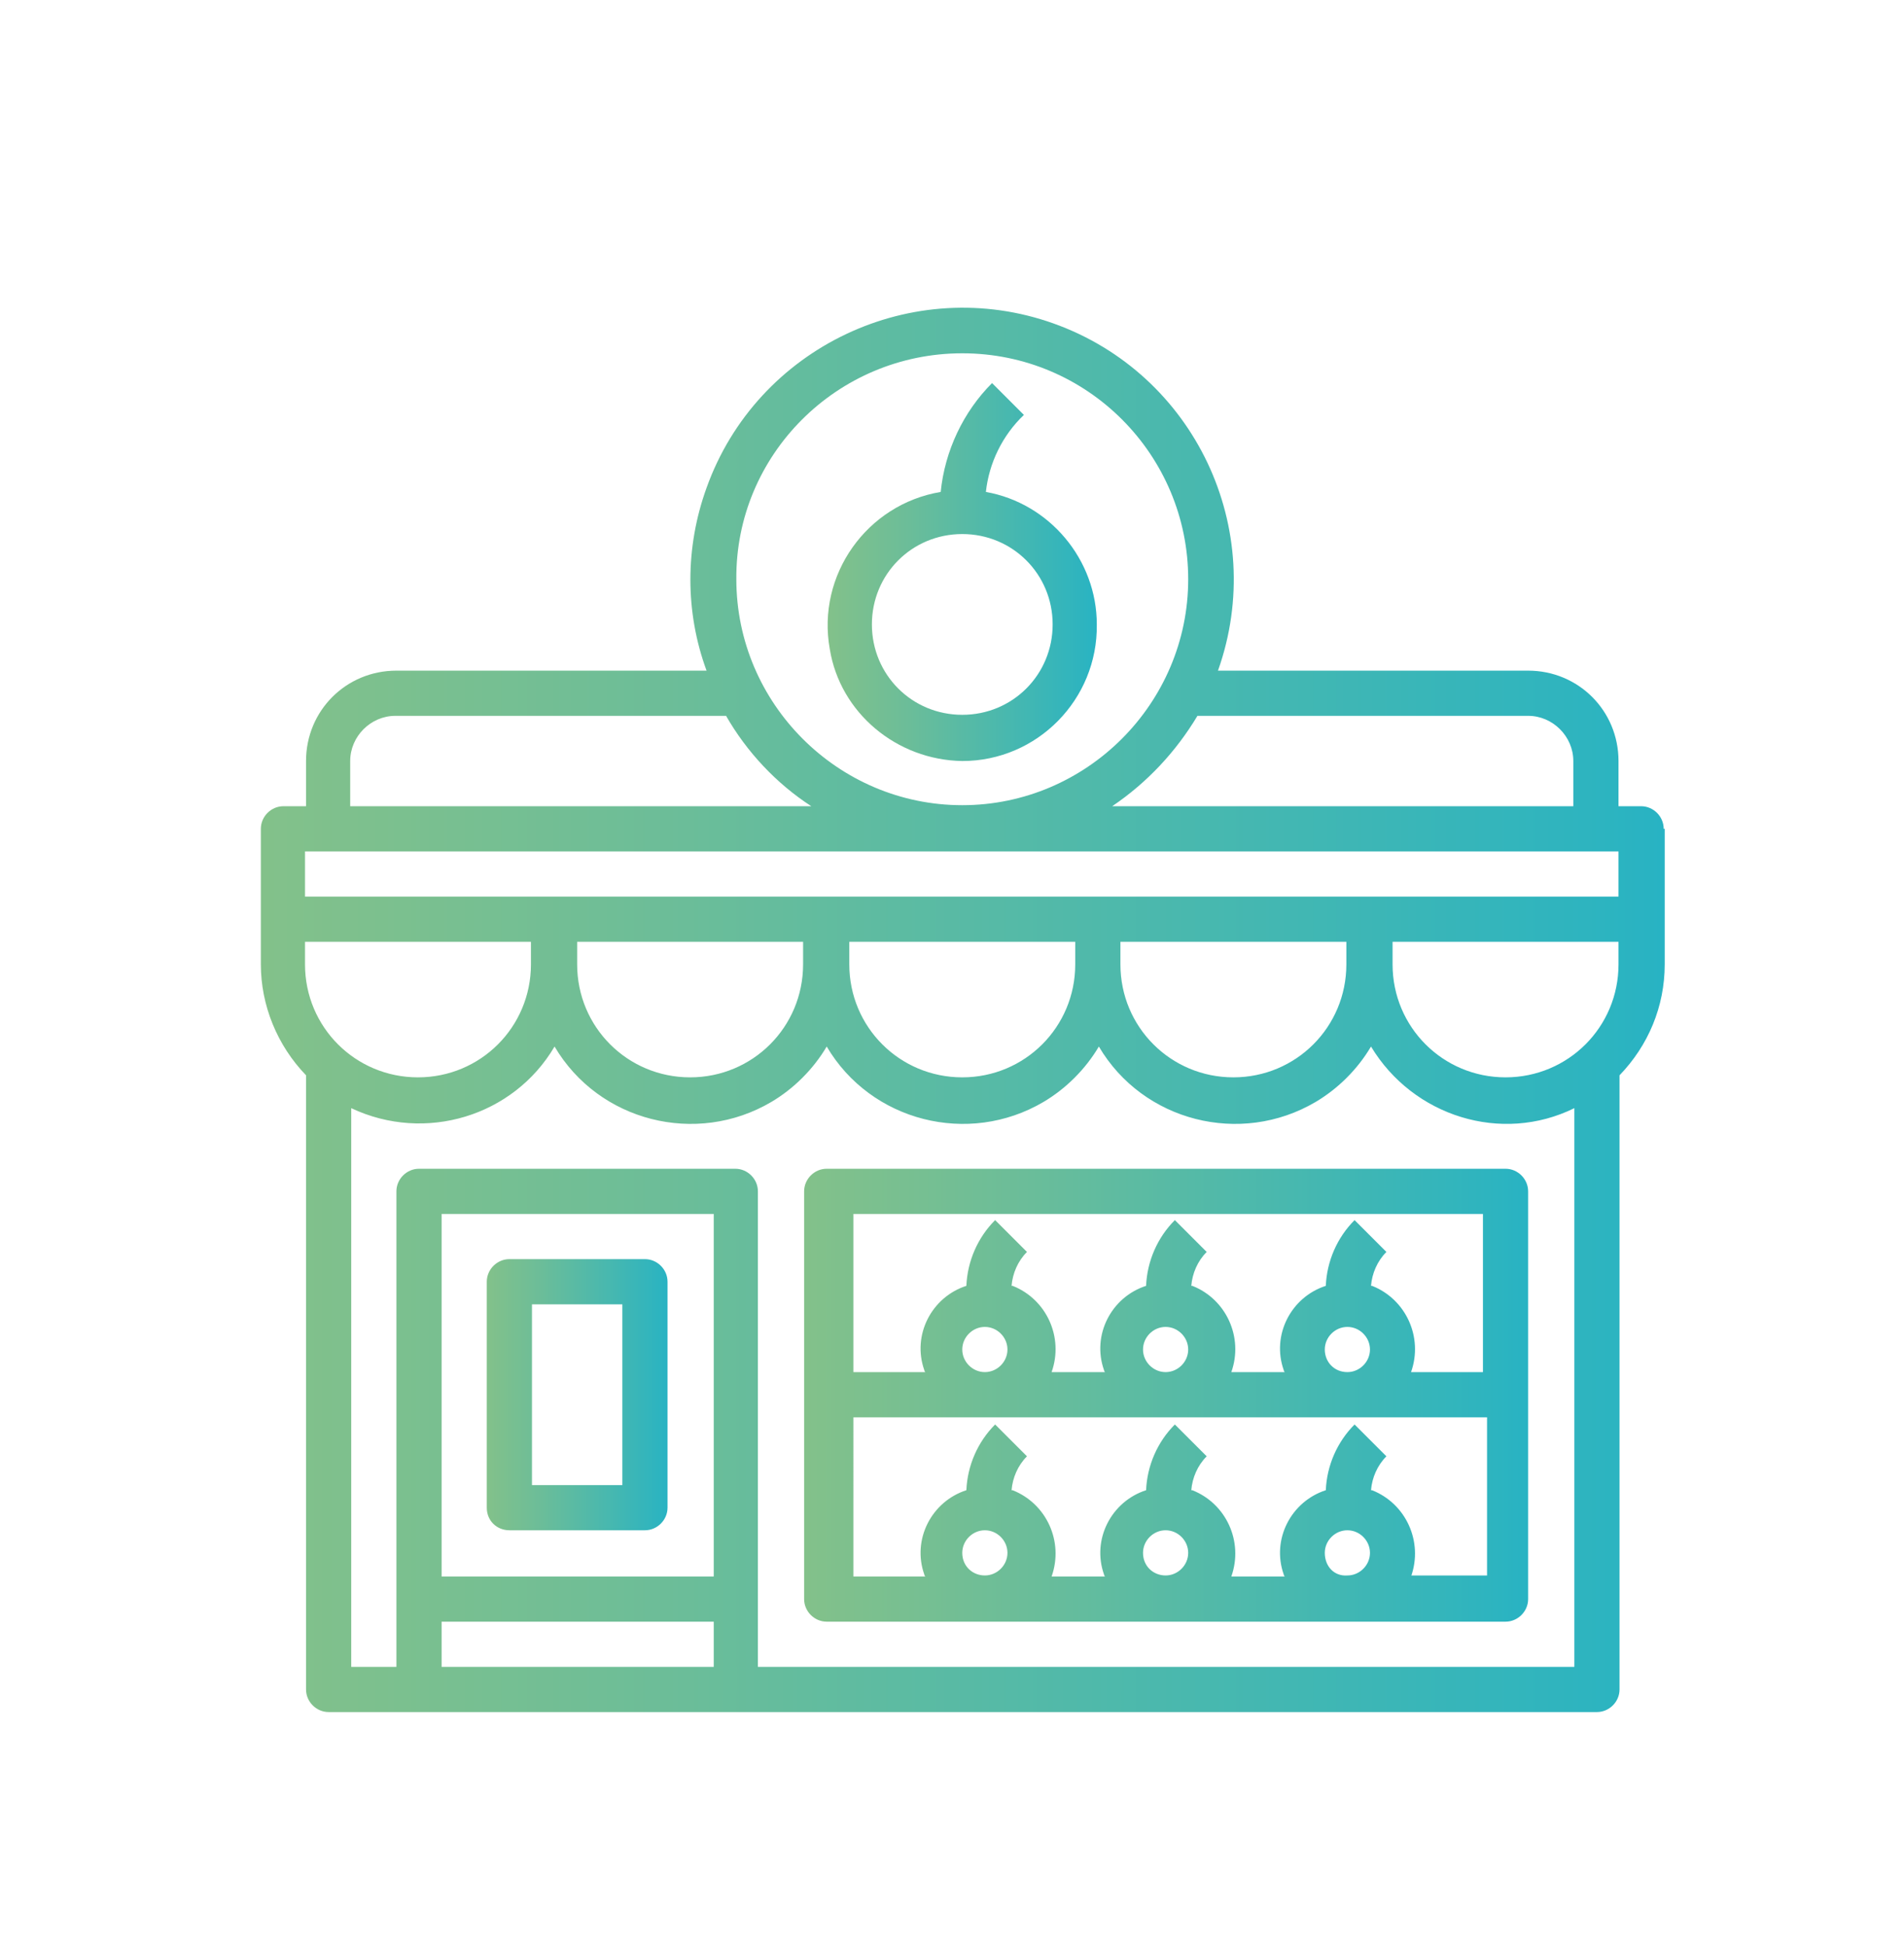 <?xml version="1.0" encoding="utf-8"?>
<!-- Generator: Adobe Illustrator 25.2.0, SVG Export Plug-In . SVG Version: 6.00 Build 0)  -->
<svg version="1.1" id="Layer_1" xmlns="http://www.w3.org/2000/svg" xmlns:xlink="http://www.w3.org/1999/xlink" x="0px" y="0px"
	 viewBox="0 0 185.4 189.5" style="enable-background:new 0 0 185.4 189.5;" xml:space="preserve">
<style type="text/css">
	.st0{fill:url(#SVGID_1_);}
	.st1{fill:url(#SVGID_2_);}
	.st2{fill:url(#SVGID_3_);}
	.st3{fill:url(#SVGID_4_);}
	.st4{fill:url(#SVGID_5_);}
	.st5{fill:url(#SVGID_6_);}
	.st6{fill:url(#SVGID_7_);}
	.st7{fill:url(#SVGID_8_);}
	.st8{fill:url(#SVGID_9_);}
	.st9{fill:url(#SVGID_10_);}
	.st10{fill:url(#SVGID_11_);}
	.st11{fill:url(#SVGID_12_);}
	.st12{fill:url(#SVGID_13_);}
	.st13{fill:url(#SVGID_14_);}
	.st14{fill:url(#SVGID_15_);}
	.st15{fill:url(#SVGID_16_);}
	.st16{fill:url(#SVGID_17_);}
	.st17{fill:url(#SVGID_18_);}
	.st18{fill:url(#SVGID_19_);}
	.st19{fill:url(#SVGID_20_);}
	.st20{fill:url(#SVGID_21_);}
	.st21{fill:url(#SVGID_22_);}
	.st22{fill:url(#SVGID_23_);}
	.st23{fill:url(#SVGID_24_);}
	.st24{fill:url(#SVGID_25_);}
	.st25{fill:url(#SVGID_26_);}
	.st26{fill:url(#SVGID_27_);}
</style>
<g>
	<linearGradient id="SVGID_1_" gradientUnits="userSpaceOnUse" x1="25.327" y1="98.282" x2="162.035" y2="98.282">
		<stop  offset="0" style="stop-color:#83C18A"/>
		<stop  offset="0.304" style="stop-color:#6BBD99"/>
		<stop  offset="0.944" style="stop-color:#2EB4BF"/>
		<stop  offset="1" style="stop-color:#28B3C3"/>
	</linearGradient>
	<path class="st0" d="M162,80.7c0-1.2-1-2.2-2.2-2.2h-2.2v-4.4c0-4.9-3.9-8.8-8.8-8.8h-30.2c4.9-13.8-2.3-28.9-16-33.8
		s-28.9,2.3-33.8,16c-2.1,5.8-2.1,12.1,0,17.8H38.6c-4.9,0-8.8,3.9-8.8,8.8v4.4h-2.2c-1.2,0-2.2,1-2.2,2.2v13.2
		c0,4,1.6,7.9,4.4,10.8v59.8c0,1.2,1,2.2,2.2,2.2h123.5c1.2,0,2.2-1,2.2-2.2v-59.8c2.8-2.9,4.4-6.7,4.4-10.8V80.7z M148.8,69.7
		c2.4,0,4.4,2,4.4,4.4v4.4h-44.9c3.4-2.3,6.2-5.3,8.3-8.8H148.8z M93.7,34.4c12.2,0,22,9.9,22,22s-9.9,22-22,22s-22-9.9-22-22
		C71.6,44.3,81.5,34.4,93.7,34.4z M34.1,74.1c0-2.4,2-4.4,4.4-4.4h32.2c2,3.5,4.9,6.6,8.3,8.8H34.1V74.1z M157.6,82.9v4.4H29.7v-4.4
		H157.6z M29.7,93.9v-2.2h22v2.2c0,6.1-4.9,11-11,11S29.7,100,29.7,93.9z M56.2,91.7h22v2.2c0,6.1-4.9,11-11,11c-6.1,0-11-4.9-11-11
		V91.7z M82.7,91.7h22v2.2c0,6.1-4.9,11-11,11c-6.1,0-11-4.9-11-11V91.7z M109.1,91.7h22v2.2c0,6.1-4.9,11-11,11
		c-6.1,0-11-4.9-11-11V91.7z M69.4,153.5H43v-35.3h26.5V153.5z M43,157.9h26.5v4.4H43V157.9z M73.8,162.3V116c0-1.2-1-2.2-2.2-2.2
		H40.8c-1.2,0-2.2,1-2.2,2.2v46.3h-4.4v-54.4c7.2,3.4,15.8,0.8,19.8-6c4.3,7.3,13.8,9.7,21.1,5.4c2.2-1.3,4.1-3.2,5.4-5.4
		c4.3,7.3,13.8,9.7,21.1,5.4c2.2-1.3,4.1-3.2,5.4-5.4c4.3,7.3,13.8,9.7,21.1,5.4c2.2-1.3,4.1-3.2,5.4-5.4c4.1,6.8,12.7,9.5,19.8,6
		v54.4H73.8z M146.6,104.9c-6.1,0-11-4.9-11-11v-2.2h22v2.2C157.6,100,152.7,104.9,146.6,104.9z"/>
	<linearGradient id="SVGID_2_" gradientUnits="userSpaceOnUse" x1="47.377" y1="135.812" x2="65.016" y2="135.812">
		<stop  offset="0" style="stop-color:#83C18A"/>
		<stop  offset="0.304" style="stop-color:#6BBD99"/>
		<stop  offset="0.944" style="stop-color:#2EB4BF"/>
		<stop  offset="1" style="stop-color:#28B3C3"/>
	</linearGradient>
	<path class="st1" d="M49.6,149h13.2c1.2,0,2.2-1,2.2-2.2v-22c0-1.2-1-2.2-2.2-2.2H49.6c-1.2,0-2.2,1-2.2,2.2v22
		C47.4,148.1,48.4,149,49.6,149z M51.8,127h8.8v17.6h-8.8V127z"/>
	<linearGradient id="SVGID_3_" gradientUnits="userSpaceOnUse" x1="78.246" y1="135.812" x2="148.805" y2="135.812">
		<stop  offset="0" style="stop-color:#83C18A"/>
		<stop  offset="0.304" style="stop-color:#6BBD99"/>
		<stop  offset="0.944" style="stop-color:#2EB4BF"/>
		<stop  offset="1" style="stop-color:#28B3C3"/>
	</linearGradient>
	<path class="st2" d="M146.6,113.8H80.5c-1.2,0-2.2,1-2.2,2.2v39.7c0,1.2,1,2.2,2.2,2.2h66.1c1.2,0,2.2-1,2.2-2.2V116
		C148.8,114.8,147.8,113.8,146.6,113.8z M144.4,118.2v15.4h-7c1.2-3.4-0.5-7.1-3.8-8.4c0,0-0.1,0-0.1,0c0.1-1.2,0.6-2.4,1.5-3.3
		l-3.1-3.1c-1.7,1.7-2.7,4-2.8,6.4c-3.4,1.1-5.3,4.8-4.1,8.2c0,0.1,0.1,0.2,0.1,0.2h-5.2c1.2-3.4-0.5-7.1-3.8-8.4c0,0-0.1,0-0.1,0
		c0.1-1.2,0.6-2.4,1.5-3.3l-3.1-3.1c-1.7,1.7-2.7,4-2.8,6.4c-3.4,1.1-5.3,4.8-4.1,8.2c0,0.1,0.1,0.2,0.1,0.2h-5.2
		c1.2-3.4-0.5-7.1-3.8-8.4c0,0-0.1,0-0.1,0c0.1-1.2,0.6-2.4,1.5-3.3l-3.1-3.1c-1.7,1.7-2.7,4-2.8,6.4c-3.4,1.1-5.3,4.8-4.1,8.2
		c0,0.1,0.1,0.2,0.1,0.2h-7v-15.4H144.4z M129,131.4c0-1.2,1-2.2,2.2-2.2c1.2,0,2.2,1,2.2,2.2c0,1.2-1,2.2-2.2,2.2
		C129.9,133.6,129,132.6,129,131.4z M111.3,131.4c0-1.2,1-2.2,2.2-2.2s2.2,1,2.2,2.2c0,1.2-1,2.2-2.2,2.2S111.3,132.6,111.3,131.4z
		 M93.7,131.4c0-1.2,1-2.2,2.2-2.2s2.2,1,2.2,2.2c0,1.2-1,2.2-2.2,2.2S93.7,132.6,93.7,131.4z M93.7,151.2c0-1.2,1-2.2,2.2-2.2
		s2.2,1,2.2,2.2c0,1.2-1,2.2-2.2,2.2S93.7,152.5,93.7,151.2z M111.3,151.2c0-1.2,1-2.2,2.2-2.2s2.2,1,2.2,2.2c0,1.2-1,2.2-2.2,2.2
		S111.3,152.5,111.3,151.2z M129,151.2c0-1.2,1-2.2,2.2-2.2c1.2,0,2.2,1,2.2,2.2c0,1.2-1,2.2-2.2,2.2
		C129.9,153.5,129,152.5,129,151.2z M137.4,153.5c1.2-3.4-0.5-7.1-3.8-8.4c0,0-0.1,0-0.1,0c0.1-1.2,0.6-2.4,1.5-3.3l-3.1-3.1
		c-1.7,1.7-2.7,4-2.8,6.4c-3.4,1.1-5.3,4.8-4.1,8.2c0,0.1,0.1,0.2,0.1,0.2h-5.2c1.2-3.4-0.5-7.1-3.8-8.4c0,0-0.1,0-0.1,0
		c0.1-1.2,0.6-2.4,1.5-3.3l-3.1-3.1c-1.7,1.7-2.7,4-2.8,6.4c-3.4,1.1-5.3,4.8-4.1,8.2c0,0.1,0.1,0.2,0.1,0.2h-5.2
		c1.2-3.4-0.5-7.1-3.8-8.4c0,0-0.1,0-0.1,0c0.1-1.2,0.6-2.4,1.5-3.3l-3.1-3.1c-1.7,1.7-2.7,4-2.8,6.4c-3.4,1.1-5.3,4.8-4.1,8.2
		c0,0.1,0.1,0.2,0.1,0.2h-7V138h61.7v15.4H137.4z"/>
	<linearGradient id="SVGID_4_" gradientUnits="userSpaceOnUse" x1="80.54" y1="55.654" x2="106.824" y2="55.654">
		<stop  offset="0" style="stop-color:#83C18A"/>
		<stop  offset="0.304" style="stop-color:#6BBD99"/>
		<stop  offset="0.944" style="stop-color:#2EB4BF"/>
		<stop  offset="1" style="stop-color:#28B3C3"/>
	</linearGradient>
	<path class="st3" d="M93.7,74.1c7.3,0,13.2-6,13.1-13.3c0-6.3-4.6-11.8-10.8-12.9c0.3-2.8,1.6-5.5,3.7-7.5l-3.1-3.1
		c-2.8,2.8-4.6,6.6-5,10.6c-7.2,1.2-12.1,8.1-10.8,15.3C81.8,69.4,87.3,74,93.7,74.1z M93.7,52c4.9,0,8.8,3.9,8.8,8.8
		s-3.9,8.8-8.8,8.8c-4.9,0-8.8-3.9-8.8-8.8S88.8,52,93.7,52z"/>
</g>
</svg>
